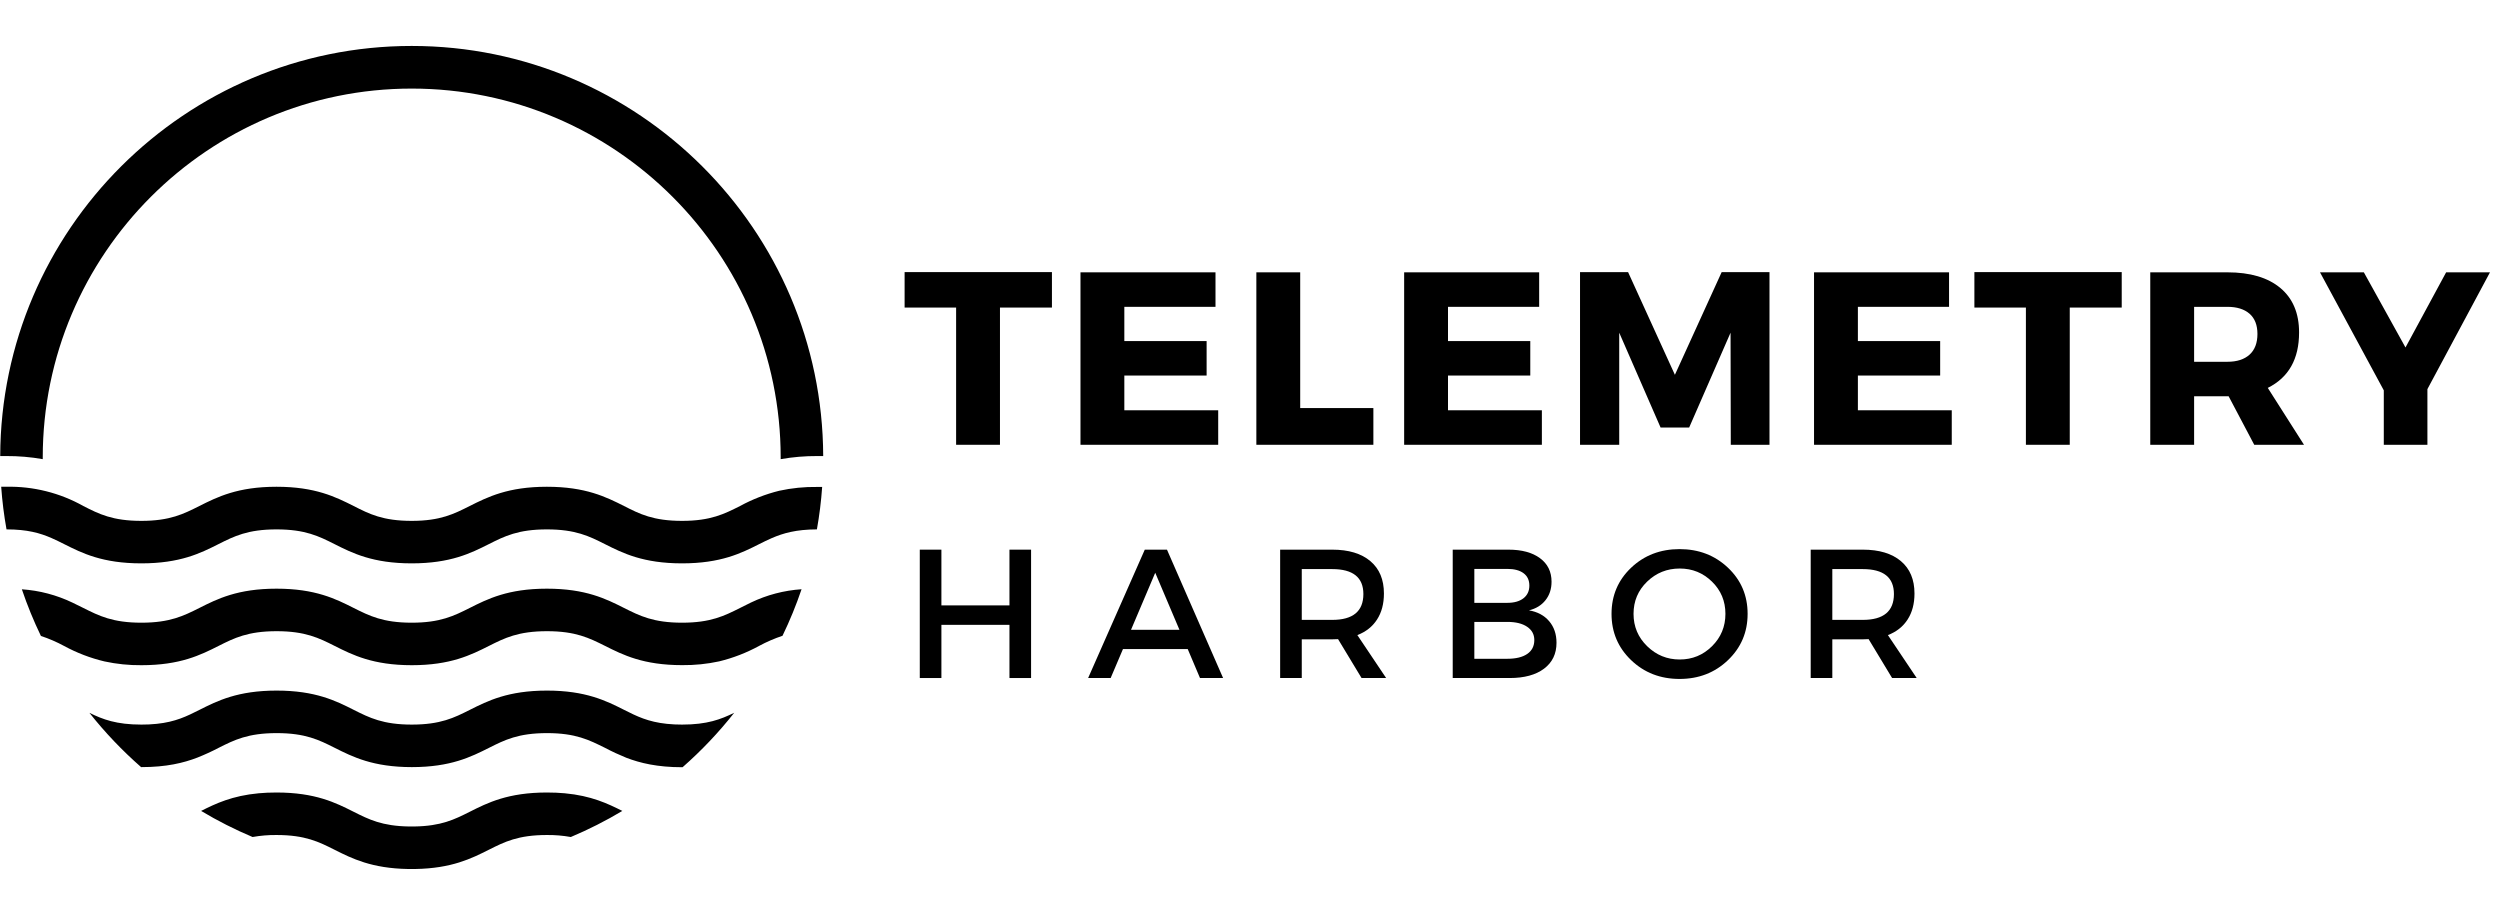 <svg xmlns="http://www.w3.org/2000/svg" xmlns:xlink="http://www.w3.org/1999/xlink" width="1366" zoomAndPan="magnify" viewBox="0 0 1024.5 375" height="500" preserveAspectRatio="xMidYMid meet" version="1.0"><defs><g/><clipPath id="e030066fa4"><path d="M 0 18.832 L 337.336 18.832 L 337.336 189 L 0 189 Z M 0 18.832 " clip-rule="nonzero"/></clipPath><clipPath id="a445b7c54e"><path d="M 82 324 L 256 324 L 256 356.168 L 82 356.168 Z M 82 324 " clip-rule="nonzero"/></clipPath></defs><g clip-path="url(#e030066fa4)"><path fill="#000000" d="M 17.516 188.16 L 17.516 187.5 C 17.516 104.121 85.34 36.301 168.719 36.301 C 252.098 36.301 319.922 104.121 319.922 187.5 L 319.922 188.16 C 324.879 187.289 329.875 186.867 334.906 186.891 C 335.738 186.891 336.551 186.891 337.348 186.891 C 337.039 94.172 261.5 18.832 168.719 18.832 C 75.938 18.832 0.406 94.172 0.09 186.891 C 0.883 186.891 1.695 186.891 2.52 186.891 C 7.555 186.863 12.555 187.289 17.516 188.16 Z M 17.516 188.16 " fill-opacity="1" fill-rule="nonzero"/></g><path fill="#000000" d="M 319.312 201.117 C 313.703 202.516 308.363 204.598 303.285 207.359 C 296.848 210.602 291.285 213.453 279.504 213.453 C 267.727 213.453 262.164 210.652 255.723 207.359 C 248.371 203.668 240.023 199.473 224.109 199.473 C 208.199 199.473 199.855 203.668 192.492 207.359 C 186.051 210.602 180.5 213.453 168.711 213.453 C 156.918 213.453 151.375 210.652 144.926 207.359 C 137.574 203.668 129.238 199.473 113.316 199.473 C 97.391 199.473 89.055 203.668 81.707 207.359 C 75.254 210.602 69.703 213.453 57.922 213.453 C 46.141 213.453 40.578 210.652 34.141 207.359 C 29.316 204.656 24.227 202.633 18.859 201.297 C 13.492 199.957 8.047 199.348 2.52 199.473 C 1.848 199.473 1.176 199.473 0.488 199.473 C 0.902 205.336 1.629 211.164 2.672 216.945 C 11.172 216.945 16.43 218.441 21.133 220.504 C 22.891 221.266 24.562 222.109 26.301 222.98 C 33.672 226.688 42 230.867 57.922 230.867 C 73.844 230.867 82.18 226.688 89.535 222.98 C 95.973 219.738 101.535 216.945 113.316 216.945 C 125.094 216.945 130.656 219.738 137.098 222.98 C 144.449 226.688 152.797 230.867 168.711 230.867 C 184.621 230.867 192.965 226.688 200.328 222.98 C 206.77 219.738 212.32 216.945 224.109 216.945 C 235.902 216.945 241.445 219.738 247.891 222.98 C 255.246 226.688 263.582 230.867 279.504 230.867 C 295.43 230.867 303.762 226.688 311.113 222.98 C 312.863 222.109 314.539 221.254 316.305 220.504 C 321.008 218.473 326.258 216.969 334.766 216.945 C 335.797 211.188 336.512 205.391 336.922 199.551 C 336.242 199.551 335.562 199.551 334.891 199.551 C 329.637 199.473 324.441 199.996 319.312 201.117 Z M 319.312 201.117 " fill-opacity="1" fill-rule="nonzero"/><path fill="#000000" d="M 303.285 249.137 C 296.848 252.367 291.285 255.18 279.504 255.18 C 267.727 255.18 262.164 252.367 255.723 249.137 C 248.371 245.43 240.023 241.238 224.109 241.238 C 208.199 241.238 199.855 245.43 192.492 249.137 C 186.051 252.367 180.5 255.18 168.711 255.18 C 156.918 255.18 151.375 252.367 144.926 249.137 C 137.574 245.43 129.238 241.238 113.316 241.238 C 97.391 241.238 89.055 245.43 81.707 249.137 C 75.254 252.367 69.703 255.18 57.922 255.18 C 46.141 255.18 40.578 252.367 34.141 249.137 C 32.719 248.418 31.246 247.676 29.703 246.957 C 23.133 243.816 16.215 241.996 8.957 241.492 C 11.164 248.027 13.766 254.402 16.766 260.613 C 20.062 261.707 23.246 263.082 26.301 264.734 C 31.523 267.566 37.023 269.672 42.805 271.051 C 47.797 272.133 52.852 272.645 57.961 272.598 C 73.871 272.598 82.223 268.402 89.574 264.695 C 96.012 261.457 101.578 258.664 113.355 258.664 C 125.133 258.664 130.699 261.457 137.137 264.695 C 144.488 268.402 152.836 272.598 168.75 272.598 C 184.66 272.598 193.008 268.402 200.371 264.695 C 206.809 261.457 212.363 258.664 224.152 258.664 C 235.941 258.664 241.445 261.457 247.926 264.676 C 255.273 268.379 263.613 272.574 279.535 272.574 C 284.656 272.625 289.715 272.113 294.715 271.031 C 300.461 269.629 305.93 267.512 311.113 264.676 C 314.184 263.023 317.371 261.648 320.672 260.543 C 323.668 254.348 326.273 247.992 328.48 241.469 C 321.219 241.969 314.301 243.785 307.734 246.922 C 306.18 247.676 304.719 248.426 303.285 249.137 Z M 303.285 249.137 " fill-opacity="1" fill-rule="nonzero"/><path fill="#000000" d="M 273.312 296.633 C 265.562 295.832 260.941 293.516 255.762 290.902 C 248.414 287.195 240.062 283.004 224.152 283.004 C 208.242 283.004 199.891 287.195 192.531 290.902 C 186.094 294.145 180.539 296.938 168.75 296.938 C 156.961 296.938 151.414 294.145 144.965 290.902 C 137.617 287.195 129.277 283.004 113.355 283.004 C 97.434 283.004 89.094 287.195 81.742 290.902 C 76.555 293.516 71.945 295.832 64.207 296.633 C 62.129 296.848 60.051 296.949 57.961 296.938 C 47.676 296.938 42.133 294.816 36.637 292.113 C 43.023 300.172 50.082 307.586 57.82 314.363 L 57.992 314.363 C 68.148 314.363 75.195 312.656 80.891 310.461 C 83.867 309.281 86.77 307.945 89.605 306.461 C 96.043 303.219 101.609 300.43 113.387 300.43 C 125.164 300.43 130.73 303.219 137.168 306.461 C 144.52 310.156 152.867 314.363 168.781 314.363 C 184.691 314.363 193.039 310.156 200.402 306.461 C 206.84 303.219 212.395 300.43 224.184 300.43 C 235.973 300.43 241.445 303.262 247.926 306.461 C 250.762 307.965 253.668 309.316 256.645 310.523 C 262.336 312.707 269.402 314.41 279.535 314.41 L 279.719 314.41 C 287.457 307.617 294.512 300.176 300.891 292.09 C 295.355 294.805 289.812 296.938 279.504 296.938 C 277.434 296.945 275.371 296.844 273.312 296.633 Z M 273.312 296.633 " fill-opacity="1" fill-rule="nonzero"/><g clip-path="url(#a445b7c54e)"><path fill="#000000" d="M 224.109 324.77 C 208.188 324.77 199.855 328.965 192.492 332.672 C 186.254 335.809 180.844 338.527 169.797 338.691 L 167.621 338.691 C 156.582 338.527 151.172 335.809 144.926 332.672 C 137.574 328.965 129.238 324.77 113.316 324.77 C 110.695 324.77 108.238 324.879 106.035 325.082 C 95.098 326.098 88.375 329.316 82.414 332.316 C 89.195 336.379 96.227 339.941 103.504 343.008 C 106.75 342.43 110.02 342.152 113.316 342.188 C 125.094 342.188 130.656 344.988 137.098 348.227 C 144.203 351.809 152.277 355.863 167.238 356.117 L 170.184 356.117 C 185.148 355.863 193.203 351.809 200.328 348.227 C 206.77 344.988 212.32 342.188 224.109 342.188 C 227.406 342.152 230.676 342.43 233.922 343.008 C 241.207 339.938 248.246 336.375 255.031 332.316 C 249.074 329.328 242.34 326.098 231.41 325.082 C 229.16 324.879 226.73 324.77 224.109 324.77 Z M 224.109 324.77 " fill-opacity="1" fill-rule="nonzero"/></g><g fill="#000000" fill-opacity="1"><g transform="translate(370.005, 277.856)"><g><path d="M 52.531 0 L 43.672 0 L 43.672 -21.797 L 15.781 -21.797 L 15.781 0 L 6.922 0 L 6.922 -52.609 L 15.781 -52.609 L 15.781 -29.766 L 43.672 -29.766 L 43.672 -52.609 L 52.531 -52.609 Z M 52.531 0 "/></g></g></g><g fill="#000000" fill-opacity="1"><g transform="translate(445.835, 277.856)"><g><path d="M 40.891 -11.875 L 14.359 -11.875 L 9.312 0 L 0.078 0 L 23.297 -52.609 L 32.391 -52.609 L 55.391 0 L 45.922 0 Z M 37.5 -19.766 L 27.578 -43.141 L 17.656 -19.766 Z M 37.5 -19.766 "/></g></g></g><g fill="#000000" fill-opacity="1"><g transform="translate(517.682, 277.856)"><g><path d="M 40.281 0 L 30.656 -15.938 C 30.156 -15.883 29.359 -15.859 28.266 -15.859 L 15.781 -15.859 L 15.781 0 L 6.922 0 L 6.922 -52.609 L 28.266 -52.609 C 34.973 -52.609 40.18 -51.039 43.891 -47.906 C 47.598 -44.781 49.453 -40.359 49.453 -34.641 C 49.453 -30.43 48.508 -26.875 46.625 -23.969 C 44.75 -21.062 42.062 -18.938 38.562 -17.594 L 50.359 0 Z M 15.781 -23.828 L 28.266 -23.828 C 36.773 -23.828 41.031 -27.359 41.031 -34.422 C 41.031 -41.234 36.773 -44.641 28.266 -44.641 L 15.781 -44.641 Z M 15.781 -23.828 "/></g></g></g><g fill="#000000" fill-opacity="1"><g transform="translate(588.402, 277.856)"><g><path d="M 6.922 -52.609 L 29.766 -52.609 C 35.223 -52.609 39.531 -51.441 42.688 -49.109 C 45.844 -46.785 47.422 -43.566 47.422 -39.453 C 47.422 -36.492 46.594 -33.973 44.938 -31.891 C 43.289 -29.816 41.035 -28.43 38.172 -27.734 C 41.68 -27.129 44.438 -25.648 46.438 -23.297 C 48.445 -20.941 49.453 -17.988 49.453 -14.438 C 49.453 -9.926 47.75 -6.391 44.344 -3.828 C 40.938 -1.273 36.25 0 30.281 0 L 6.922 0 Z M 15.781 -44.719 L 15.781 -30.812 L 29.312 -30.812 C 32.113 -30.812 34.316 -31.438 35.922 -32.688 C 37.523 -33.945 38.328 -35.676 38.328 -37.875 C 38.328 -40.082 37.535 -41.773 35.953 -42.953 C 34.379 -44.129 32.164 -44.719 29.312 -44.719 Z M 15.781 -23 L 15.781 -7.891 L 29.312 -7.891 C 32.82 -7.891 35.539 -8.551 37.469 -9.875 C 39.395 -11.207 40.359 -13.102 40.359 -15.562 C 40.359 -17.863 39.379 -19.676 37.422 -21 C 35.473 -22.332 32.77 -23 29.312 -23 Z M 15.781 -23 "/></g></g></g><g fill="#000000" fill-opacity="1"><g transform="translate(657.844, 277.856)"><g><path d="M 10.594 -45.203 C 15.957 -50.285 22.57 -52.828 30.438 -52.828 C 38.301 -52.828 44.914 -50.285 50.281 -45.203 C 55.645 -40.117 58.328 -33.816 58.328 -26.297 C 58.328 -18.785 55.645 -12.461 50.281 -7.328 C 44.914 -2.191 38.301 0.375 30.438 0.375 C 22.57 0.375 15.957 -2.191 10.594 -7.328 C 5.238 -12.461 2.562 -18.785 2.562 -26.297 C 2.562 -33.816 5.238 -40.117 10.594 -45.203 Z M 30.516 -44.875 C 25.305 -44.875 20.848 -43.082 17.141 -39.5 C 13.43 -35.914 11.578 -31.516 11.578 -26.297 C 11.578 -21.086 13.441 -16.664 17.172 -13.031 C 20.898 -9.406 25.344 -7.594 30.5 -7.594 C 35.664 -7.594 40.078 -9.406 43.734 -13.031 C 47.398 -16.664 49.234 -21.086 49.234 -26.297 C 49.234 -31.516 47.398 -35.914 43.734 -39.5 C 40.078 -43.082 35.672 -44.875 30.516 -44.875 Z M 30.516 -44.875 "/></g></g></g><g fill="#000000" fill-opacity="1"><g transform="translate(735.102, 277.856)"><g><path d="M 40.281 0 L 30.656 -15.938 C 30.156 -15.883 29.359 -15.859 28.266 -15.859 L 15.781 -15.859 L 15.781 0 L 6.922 0 L 6.922 -52.609 L 28.266 -52.609 C 34.973 -52.609 40.18 -51.039 43.891 -47.906 C 47.598 -44.781 49.453 -40.359 49.453 -34.641 C 49.453 -30.43 48.508 -26.875 46.625 -23.969 C 44.75 -21.062 42.062 -18.938 38.562 -17.594 L 50.359 0 Z M 15.781 -23.828 L 28.266 -23.828 C 36.773 -23.828 41.031 -27.359 41.031 -34.422 C 41.031 -41.234 36.773 -44.641 28.266 -44.641 L 15.781 -44.641 Z M 15.781 -23.828 "/></g></g></g><g fill="#000000" fill-opacity="1"><g transform="translate(370.005, 182.273)"><g><path d="M 61.078 -56.234 L 39.781 -56.234 L 39.781 0 L 21.812 0 L 21.812 -56.234 L 0.703 -56.234 L 0.703 -70.766 L 61.078 -70.766 Z M 61.078 -56.234 "/></g></g></g><g fill="#000000" fill-opacity="1"><g transform="translate(435.72, 182.273)"><g><path d="M 62.391 -56.531 L 25.031 -56.531 L 25.031 -42.5 L 58.75 -42.5 L 58.75 -28.375 L 25.031 -28.375 L 25.031 -14.141 L 63.5 -14.141 L 63.5 0 L 7.062 0 L 7.062 -70.672 L 62.391 -70.672 Z M 62.391 -56.531 "/></g></g></g><g fill="#000000" fill-opacity="1"><g transform="translate(507.793, 182.273)"><g><path d="M 25.031 -15.047 L 55.016 -15.047 L 55.016 0 L 7.062 0 L 7.062 -70.672 L 25.031 -70.672 Z M 25.031 -15.047 "/></g></g></g><g fill="#000000" fill-opacity="1"><g transform="translate(568.359, 182.273)"><g><path d="M 62.391 -56.531 L 25.031 -56.531 L 25.031 -42.5 L 58.75 -42.5 L 58.75 -28.375 L 25.031 -28.375 L 25.031 -14.141 L 63.5 -14.141 L 63.5 0 L 7.062 0 L 7.062 -70.672 L 62.391 -70.672 Z M 62.391 -56.531 "/></g></g></g><g fill="#000000" fill-opacity="1"><g transform="translate(640.433, 182.273)"><g><path d="M 84.703 0 L 68.844 0 L 68.75 -45.938 L 51.781 -7.062 L 40.078 -7.062 L 23.125 -45.938 L 23.125 0 L 7.062 0 L 7.062 -70.766 L 26.75 -70.766 L 45.938 -28.672 L 65.109 -70.766 L 84.703 -70.766 Z M 84.703 0 "/></g></g></g><g fill="#000000" fill-opacity="1"><g transform="translate(736.329, 182.273)"><g><path d="M 62.391 -56.531 L 25.031 -56.531 L 25.031 -42.5 L 58.75 -42.5 L 58.75 -28.375 L 25.031 -28.375 L 25.031 -14.141 L 63.5 -14.141 L 63.5 0 L 7.062 0 L 7.062 -70.672 L 62.391 -70.672 Z M 62.391 -56.531 "/></g></g></g><g fill="#000000" fill-opacity="1"><g transform="translate(808.402, 182.273)"><g><path d="M 61.078 -56.234 L 39.781 -56.234 L 39.781 0 L 21.812 0 L 21.812 -56.234 L 0.703 -56.234 L 0.703 -70.766 L 61.078 -70.766 Z M 61.078 -56.234 "/></g></g></g><g fill="#000000" fill-opacity="1"><g transform="translate(874.116, 182.273)"><g><path d="M 49.672 0 L 39.172 -19.891 L 25.031 -19.891 L 25.031 0 L 7.062 0 L 7.062 -70.672 L 38.672 -70.672 C 48.023 -70.672 55.258 -68.531 60.375 -64.25 C 65.488 -59.977 68.047 -53.906 68.047 -46.031 C 68.047 -35.133 63.77 -27.562 55.219 -23.312 L 70.062 0 Z M 25.031 -34.016 L 38.672 -34.016 C 42.566 -34.016 45.594 -34.988 47.75 -36.938 C 49.906 -38.895 50.984 -41.723 50.984 -45.422 C 50.984 -49.055 49.906 -51.816 47.75 -53.703 C 45.594 -55.586 42.566 -56.531 38.672 -56.531 L 25.031 -56.531 Z M 25.031 -34.016 "/></g></g></g><g fill="#000000" fill-opacity="1"><g transform="translate(951.237, 182.273)"><g><path d="M 43.516 -22.812 L 43.516 0 L 25.641 0 L 25.641 -22.312 L -0.5 -70.672 L 17.469 -70.672 L 34.531 -39.875 L 51.188 -70.672 L 69.156 -70.672 Z M 43.516 -22.812 "/></g></g></g></svg>